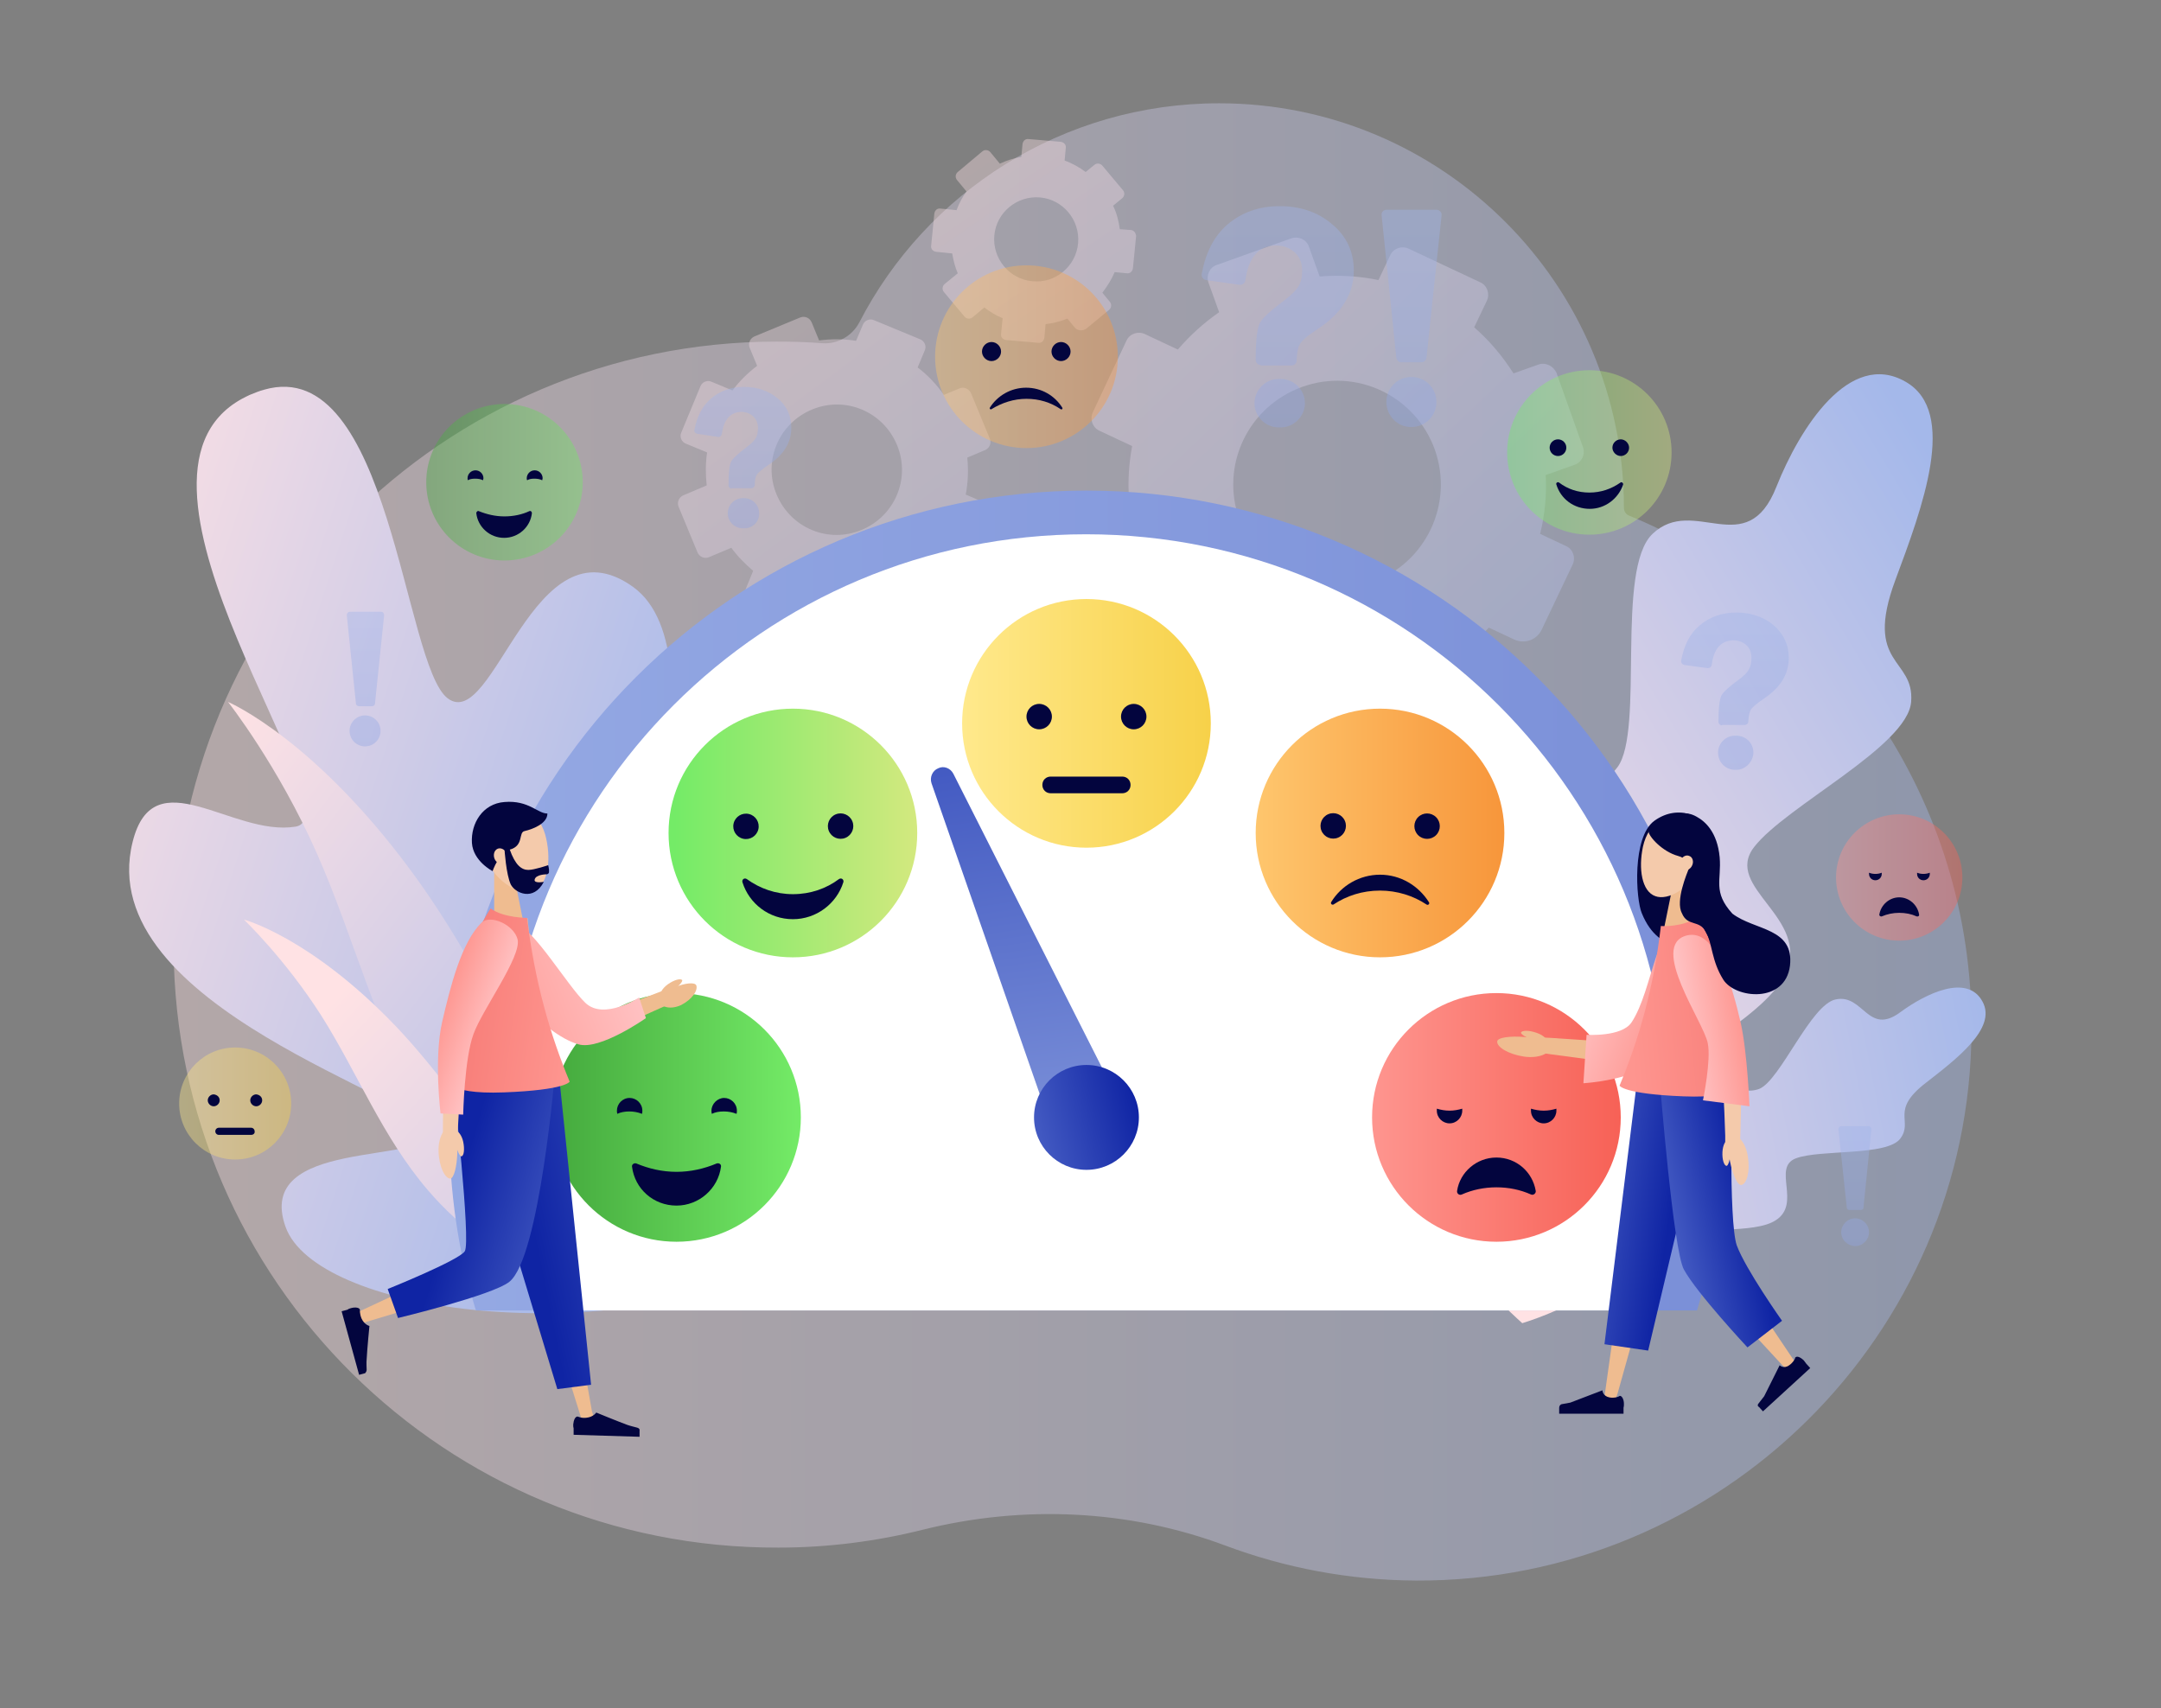 <?xml version="1.0" encoding="UTF-8"?>
<!-- Generator: Adobe Illustrator 28.0.0, SVG Export Plug-In . SVG Version: 6.00 Build 0)  -->
<svg xmlns="http://www.w3.org/2000/svg" xmlns:xlink="http://www.w3.org/1999/xlink" version="1.1" id="Calque_1" x="0px" y="0px" viewBox="0 0 544 430" style="enable-background:new 0 0 544 430;" xml:space="preserve">
<rect x="0" y="0" width="544" height="430" fill="#808080" stroke="none"/>
<style type="text/css">
	.st0{opacity:0.4;fill:url(#SVGID_1_);}
	.st1{fill:url(#SVGID_00000083771078666972820930000013046110266082139033_);}
	.st2{fill:url(#SVGID_00000178927744889508905180000015714329854287759788_);}
	.st3{fill:url(#SVGID_00000155865356434989401120000007933252423712227975_);}
	.st4{fill:url(#SVGID_00000161617549442241983280000002450989277053929619_);}
	.st5{fill:url(#SVGID_00000067943581012088406940000009831652021404048318_);}
	.st6{opacity:0.4;fill:url(#SVGID_00000041976818856776746320000012777299848326982046_);}
	.st7{opacity:0.4;fill:url(#SVGID_00000093880275662378382310000016992779778646441094_);}
	.st8{opacity:0.4;fill:url(#SVGID_00000183210508160444395780000008166447814627070104_);}
	.st9{opacity:0.4;fill:url(#SVGID_00000035518178355743652770000016774238355219480222_);}
	.st10{opacity:0.4;fill:url(#SVGID_00000175300243320703388960000016579737449268853685_);}
	.st11{opacity:0.4;fill:url(#SVGID_00000015316113373343461060000003928515238644247193_);}
	.st12{opacity:0.4;fill:url(#SVGID_00000136390373011087024870000013467615187906164098_);}
	.st13{opacity:0.4;fill:url(#SVGID_00000165193028252870305610000008799171739844277422_);}
	.st14{opacity:0.4;fill:url(#SVGID_00000143574921222606450130000003751617358362511774_);}
	.st15{opacity:0.4;fill:url(#SVGID_00000122706632505306160460000013442516716761849004_);}
	.st16{fill:#03053E;}
	.st17{opacity:0.4;fill:url(#SVGID_00000098195274713699288160000010154310975281400717_);}
	.st18{opacity:0.4;fill:url(#SVGID_00000087409255993116082720000011999896208332215686_);}
	.st19{opacity:0.4;fill:url(#SVGID_00000055691539555982164250000001312010950939812998_);}
	.st20{opacity:0.4;fill:url(#SVGID_00000019666551984500395400000005805647843328250504_);}
	.st21{fill:url(#SVGID_00000145055830483666850820000005444184757995272596_);}
	.st22{fill:#FFFFFF;}
	.st23{fill:url(#SVGID_00000000181429174797593040000009115104821544785321_);}
	.st24{fill:url(#SVGID_00000163754504106162972850000004626895807179293587_);}
	.st25{fill:url(#SVGID_00000090278654913691683040000016143320856473903240_);}
	.st26{fill:url(#SVGID_00000004544012288961958800000011132739311458534321_);}
	.st27{fill:url(#SVGID_00000094582483349332128760000017427105854681240704_);}
	.st28{fill:url(#SVGID_00000111876427937604904270000005713885702704231320_);}
	.st29{fill:url(#SVGID_00000084503340662474110270000008402273275297509547_);}
	.st30{fill:#EFBC90;}
	.st31{fill:#F4CAAB;}
	.st32{fill:url(#SVGID_00000083078909456474557070000011982675734466559141_);}
	.st33{fill:url(#SVGID_00000000902638533581426560000014325761384312523708_);}
	.st34{fill:url(#SVGID_00000050650622121926085670000011394450191359100592_);}
	.st35{fill:#DBC6AF;}
	.st36{fill:url(#SVGID_00000015322213307770635380000004149919151210847367_);}
	.st37{fill:url(#SVGID_00000176024949609403583420000008098845528577812671_);}
	.st38{fill:url(#SVGID_00000042012053577853654480000005405617893762574774_);}
	.st39{fill:url(#SVGID_00000057141477844780688760000003433425588392528062_);}
	.st40{fill:url(#SVGID_00000057832070431794351390000001121826394573476276_);}
	.st41{fill:#76D3F4;}
	.st42{fill:url(#SVGID_00000147193462360391136430000016692151958999987615_);}
	.st43{fill:url(#SVGID_00000101067674514928542590000015933770962396096164_);}
</style>
<g>
	<g>
		<linearGradient id="SVGID_1_" gradientUnits="userSpaceOnUse" x1="43.68" y1="211.885" x2="496.374" y2="211.885">
			<stop offset="0" style="stop-color:#FFE2E4"></stop>
			<stop offset="1" style="stop-color:#A4B8EA"></stop>
		</linearGradient>
		<path class="st0" d="M410.1,129.8c-0.8-0.3-1.3-1.1-1.3-1.9l0,0C408.8,71.6,363.1,26,306.9,26c-39.4,0-73.7,22.4-90.6,55.2    c-1.8,3.4-5.5,5.5-9.3,5.2c-3.8-0.3-7.6-0.4-11.5-0.4c-84.1,0-152.3,68.5-151.8,152.8c0.5,83.8,68.5,151.1,152.3,150.8    c12.5,0,24.7-1.6,36.3-4.5c25.3-6.3,51.9-5.1,76.2,4c15,5.6,31.1,8.7,48,8.8c76.6,0.3,139.4-61.7,139.8-138.4    C496.7,200.9,461,150.8,410.1,129.8z"></path>
		
			<linearGradient id="SVGID_00000023260611558967802110000000305319671974138296_" gradientUnits="userSpaceOnUse" x1="343.937" y1="307.907" x2="506.455" y2="275.922">
			<stop offset="0" style="stop-color:#FFE2E4"></stop>
			<stop offset="1" style="stop-color:#A4B8EA"></stop>
		</linearGradient>
		<path style="fill:url(#SVGID_00000023260611558967802110000000305319671974138296_);" d="M395.8,326.8c5.3,1.4,15.4,2.5,20.6-1    c4.8-3.2,3.1-10.6,7-14c3.9-3.4,18.1-1,23.6-4.6c6.6-4.2-1-13.3,5.1-15.6c6.1-2.3,23-0.5,26.3-5c3.3-4.5-2.7-7,6.4-14    c7.7-6,17.9-13.7,14.3-20.4c-3.8-7.2-14.3-2.1-20.7,2.6c-8.2,6.1-9.3-4.7-16.3-3.2c-6.3,1.3-13.9,20.3-19.2,22.5    c-5.3,2.1-11.2-3.8-19.1,0.4c-7.9,4.2-4.9,17.5-9.6,21.2c-4.7,3.7-11.4-1.5-18.2,3.8C389.2,304.7,395.8,326.8,395.8,326.8z"></path>
		
			<linearGradient id="SVGID_00000079451929238008283310000004689943609278611119_" gradientUnits="userSpaceOnUse" x1="355.329" y1="257.883" x2="514.769" y2="161.712">
			<stop offset="0" style="stop-color:#FFE2E4"></stop>
			<stop offset="1" style="stop-color:#A4B8EA"></stop>
		</linearGradient>
		<path style="fill:url(#SVGID_00000079451929238008283310000004689943609278611119_);" d="M383.2,333.1    c10.5-3.2,28.8-12.1,33.9-23.6c4.8-10.6-6-21.3-3-31.4c3.1-10,29.7-20.9,35.3-32.9c6.7-14.2-15.8-21.7-7.8-32    c8-10.3,38.6-25.3,39.5-36.5c0.9-11.2-12-9-4-30.6c6.8-18.3,15.9-42.4,2.6-50c-14.1-8.1-26.6,11.6-32.5,26.4    c-7.5,19.1-20.8,2-31.2,11.9c-9.4,8.9-2,49.4-8.8,58.7c-6.8,9.2-23.1,5.4-32.1,21c-8.9,15.6,10.3,35.1,6.2,46.4    c-4.1,11.3-21,9.7-26.9,25.8C348.6,302.4,383.2,333.1,383.2,333.1z"></path>
		
			<linearGradient id="SVGID_00000137122418922706569380000005363097956752634779_" gradientUnits="userSpaceOnUse" x1="-2.538" y1="182.748" x2="176.773" y2="241.309">
			<stop offset="0" style="stop-color:#FFE2E4"></stop>
			<stop offset="1" style="stop-color:#A4B8EA"></stop>
		</linearGradient>
		<path style="fill:url(#SVGID_00000137122418922706569380000005363097956752634779_);" d="M33.4,211.9    c-10.5,41.8,75.1,64.9,74.7,73.2c-0.4,8.2-44.3,1.2-36.2,23.8c7.6,21,76.1,31.4,127.2,9.6c1.5-0.6,39.3-61.5,14.3-98.7    c-24.9-37.2-34.9,25-47,23c-12.1-2,17.1-77.8-7.1-95.1c-25.1-17.9-34.9,36.9-46.6,28.1c-11.1-8.4-14.5-86.8-46.2-77.7    c-1.2,0.3-2.3,0.8-3.6,1.3l0,0l0,0c-0.6,0.3-1.3,0.6-2,1c-37,20.3,29.4,105.1,13.5,107.7C58.5,210.7,38.7,190.7,33.4,211.9z"></path>
		
			<linearGradient id="SVGID_00000168804533904704220690000010877645350552356253_" gradientUnits="userSpaceOnUse" x1="9.022" y1="166" x2="153.605" y2="255.134" gradientTransform="matrix(0.996 9.520000e-02 -9.520000e-02 0.996 46.646 34.228)">
			<stop offset="0" style="stop-color:#FFE2E4"></stop>
			<stop offset="1" style="stop-color:#A4B8EA"></stop>
		</linearGradient>
		<path style="fill:url(#SVGID_00000168804533904704220690000010877645350552356253_);" d="M157.2,323.4c0,0-25.9-65.1-51.5-101.1    c-25.6-36-48.3-45.6-48.3-45.6s12.6,16,22.4,38.2s15.4,46.4,28.7,67.6C128.6,314.4,157.2,323.4,157.2,323.4z"></path>
		
			<linearGradient id="SVGID_00000119810541533519726460000005260788686065021611_" gradientUnits="userSpaceOnUse" x1="38.676" y1="431.904" x2="138.973" y2="560.395" gradientTransform="matrix(0.988 -0.157 0.157 0.988 -26.782 -164.107)">
			<stop offset="0" style="stop-color:#FFE2E4"></stop>
			<stop offset="1" style="stop-color:#A4B8EA"></stop>
		</linearGradient>
		<path style="fill:url(#SVGID_00000119810541533519726460000005260788686065021611_);" d="M145.5,323c0,0-24.6-42.4-46-64.8    c-21.4-22.3-38.1-26.7-38.1-26.7s10.3,9.8,19.5,24.2c9.1,14.4,15.4,30.6,26.8,43.9C124.8,319.7,145.5,323,145.5,323z"></path>
		
			<linearGradient id="SVGID_00000007398085297269691220000013617193377149714311_" gradientUnits="userSpaceOnUse" x1="167.919" y1="62.442" x2="297.325" y2="236.379">
			<stop offset="0" style="stop-color:#FFE2E4"></stop>
			<stop offset="1" style="stop-color:#A4B8EA"></stop>
		</linearGradient>
		<path style="opacity:0.4;fill:url(#SVGID_00000007398085297269691220000013617193377149714311_);" d="M241.5,97.8l-3.9,1.6    c-1.9-2.7-4.1-5-6.6-6.9l1.8-4.3c0.5-1.1-0.1-2.4-1.2-2.8l-11.6-4.8c-1.1-0.5-2.4,0.1-2.8,1.2l-1.7,4c-3.1-0.5-6.2-0.5-9.3-0.1    l-1.9-4.6c-0.5-1.1-1.7-1.6-2.8-1.2l-11.6,4.8c-1.1,0.5-1.6,1.7-1.2,2.8l1.9,4.6c-2.4,1.8-4.5,3.9-6.2,6.2l-5.3-2.2    c-1.1-0.5-2.4,0.1-2.8,1.2l-4.8,11.6c-0.5,1.1,0.1,2.4,1.2,2.8l5.3,2.2c-0.4,2.7-0.4,5.5-0.1,8.3l-5.9,2.5    c-1.1,0.5-1.6,1.7-1.2,2.8l4.8,11.6c0.5,1.1,1.7,1.6,2.8,1.2l5.7-2.4c1.6,2.2,3.5,4.1,5.5,5.8l-2.5,6.1c-0.5,1.1,0.1,2.4,1.2,2.8    l11.6,4.8c1.1,0.5,2.4-0.1,2.8-1.2l2.3-5.5c2.7,0.5,5.5,0.6,8.2,0.4l2.4,5.8c0.5,1.1,1.7,1.6,2.8,1.2l11.6-4.8    c1.1-0.5,1.6-1.7,1.2-2.8l-2-4.9c2.5-1.7,4.7-3.6,6.5-5.8l4.1,1.7c1.7,0.7,3.6-0.1,4.3-1.8l4.4-10.6c0.5-1.1-0.1-2.4-1.2-2.8    l-4.2-1.8c0.6-3,0.7-6.2,0.4-9.3l4.5-1.9c1.1-0.5,1.6-1.7,1.2-2.8l-4.8-11.6C243.8,97.8,242.6,97.3,241.5,97.8z M216.9,133.4    c-8.4,3.5-17.9-0.5-21.4-8.9c-3.5-8.4,0.5-17.9,8.9-21.4c8.4-3.5,17.9,0.5,21.4,8.9C229.3,120.4,225.3,129.9,216.9,133.4z"></path>
		
			<linearGradient id="SVGID_00000065066942375335806570000015542215472814277046_" gradientUnits="userSpaceOnUse" x1="240.075" y1="30.998" x2="348.296" y2="189.251">
			<stop offset="0" style="stop-color:#FFE2E4"></stop>
			<stop offset="1" style="stop-color:#A4B8EA"></stop>
		</linearGradient>
		<path style="opacity:0.4;fill:url(#SVGID_00000065066942375335806570000015542215472814277046_);" d="M284.6,57.9l-2.7-0.2    c-0.3-2.1-0.8-4.1-1.7-5.9l2.3-1.9c0.6-0.5,0.7-1.4,0.2-2l-5.2-6.2c-0.5-0.6-1.4-0.7-2-0.2l-2.2,1.8c-1.6-1.2-3.4-2.2-5.3-2.9    l0.3-3.2c0.1-0.8-0.5-1.4-1.3-1.5l-8.1-0.7c-0.8-0.1-1.4,0.5-1.5,1.3l-0.3,3.2c-1.9,0.3-3.7,0.9-5.4,1.7l-2.4-2.9    c-0.5-0.6-1.4-0.7-2-0.2l-6.2,5.2c-0.6,0.5-0.7,1.4-0.2,2l2.4,2.9c-1,1.4-1.9,3-2.5,4.7l-4.1-0.4c-0.8-0.1-1.4,0.5-1.5,1.3    l-0.8,8.1c-0.1,0.8,0.5,1.4,1.3,1.5l4,0.4c0.3,1.7,0.7,3.4,1.4,5l-3.3,2.7c-0.6,0.5-0.7,1.4-0.2,2l5.2,6.2c0.5,0.6,1.4,0.7,2,0.2    l3-2.5c1.4,1.1,2.9,2,4.6,2.7l-0.4,4c-0.1,0.8,0.5,1.4,1.3,1.5l8.1,0.7c0.8,0.1,1.4-0.5,1.5-1.3l0.3-3.4c1.9-0.2,3.8-0.7,5.5-1.4    l1.8,2.2c0.7,0.9,2.1,1,3,0.3l5.7-4.7c0.6-0.5,0.7-1.4,0.2-2l-1.9-2.3c1.2-1.6,2.3-3.3,3.1-5.2l3.1,0.3c0.8,0.1,1.4-0.5,1.5-1.3    l0.8-8.1C285.9,58.6,285.4,57.9,284.6,57.9z M259.9,70.8c-5.8-0.5-10.1-5.7-9.6-11.5c0.5-5.8,5.7-10.1,11.5-9.6s10.1,5.7,9.6,11.5    S265.7,71.4,259.9,70.8z"></path>
		
			<linearGradient id="SVGID_00000080905066017253455530000006651912076982217150_" gradientUnits="userSpaceOnUse" x1="247.417" y1="30.241" x2="407.845" y2="199.37">
			<stop offset="0" style="stop-color:#FFE2E4"></stop>
			<stop offset="1" style="stop-color:#A4B8EA"></stop>
		</linearGradient>
		<path style="opacity:0.4;fill:url(#SVGID_00000080905066017253455530000006651912076982217150_);" d="M387.2,91.8L381,94    c-2.8-4.4-6.1-8.3-9.9-11.6l3.2-6.7c0.8-1.7,0.1-3.8-1.6-4.6l-18.1-8.5c-1.7-0.8-3.8-0.1-4.6,1.6l-3,6.3c-4.8-1-9.8-1.3-14.8-0.9    l-2.7-7.5c-0.6-1.8-2.6-2.7-4.4-2.1l-18.8,6.7c-1.8,0.6-2.7,2.6-2.1,4.4l2.7,7.5c-3.9,2.7-7.4,5.9-10.4,9.4l-8.3-3.9    c-1.7-0.8-3.8-0.1-4.6,1.6l-8.5,18.1c-0.8,1.7-0.1,3.8,1.6,4.6l8.3,3.9c-0.8,4.3-1.1,8.7-0.8,13.1l-9.6,3.5    c-1.8,0.6-2.7,2.6-2.1,4.4l6.7,18.8c0.6,1.8,2.6,2.7,4.4,2.1l9.2-3.3c2.4,3.6,5.2,6.9,8.3,9.7l-4.5,9.6c-0.8,1.7-0.1,3.8,1.6,4.6    l18.1,8.5c1.7,0.8,3.8,0.1,4.6-1.6l4.1-8.6c4.2,1,8.6,1.4,13.1,1.3l3.4,9.4c0.6,1.8,2.6,2.7,4.4,2.1l18.8-6.7    c1.8-0.6,2.7-2.6,2.1-4.4l-2.9-8c4.1-2.5,7.7-5.4,10.9-8.8l6.4,3c2.6,1.2,5.7,0.1,6.9-2.5l7.8-16.4c0.8-1.7,0.1-3.8-1.6-4.6    l-6.6-3.1c1.2-4.8,1.7-9.8,1.4-14.8l7.3-2.6c1.8-0.6,2.7-2.6,2.1-4.4l-6.7-18.8C391,92.1,389,91.1,387.2,91.8z M345.4,146.6    c-13.6,4.9-28.5-2.2-33.4-15.8c-4.9-13.6,2.2-28.5,15.8-33.4c13.6-4.9,28.5,2.2,33.4,15.8C366,126.8,359,141.7,345.4,146.6z"></path>
		
			<linearGradient id="SVGID_00000140723251175914113090000000127496375842597768_" gradientUnits="userSpaceOnUse" x1="321.774" y1="40.291" x2="321.774" y2="191.731">
			<stop offset="0" style="stop-color:#A4B8EA"></stop>
			<stop offset="0.998" style="stop-color:#7A8FD8"></stop>
		</linearGradient>
		<path style="opacity:0.4;fill:url(#SVGID_00000140723251175914113090000000127496375842597768_);" d="M317.4,91.9    c-0.7,0-1.3-0.6-1.3-1.3v-0.2c0-4.9,0.4-7.9,1.1-9.2c0.8-1.3,2.8-3.1,6-5.5c1.7-1.3,2.9-2.4,3.6-3.5c0.7-1.1,1-2.4,1-4    c0-2-0.6-3.5-1.9-4.7c-1.3-1.1-2.8-1.7-4.6-1.7c-4.4,0-7,2.9-7.8,8.8c-0.1,0.7-0.8,1.2-1.5,1.1l-8.4-1.2c-0.7-0.1-1.2-0.8-1.1-1.5    c1-5.4,3.1-9.5,6.4-12.4c3.6-3.1,8-4.7,13.2-4.7c5.3,0,9.7,1.5,13.3,4.6c3.6,3,5.4,6.9,5.4,11.6c0,5.8-3,10.7-8.9,14.6    c-2.6,1.7-4.2,3-4.7,4c-0.5,0.8-0.7,2.2-0.8,4.1c0,0.7-0.6,1.2-1.3,1.2H317.4z M322.4,107.6h-0.5c-3.3,0-6.1-2.7-6.1-6.1l0,0    c0-3.3,2.7-6.1,6.1-6.1h0.5c3.3,0,6.1,2.7,6.1,6.1l0,0C328.5,104.8,325.7,107.6,322.4,107.6z"></path>
		
			<linearGradient id="SVGID_00000118355050111675081150000005032689118961831054_" gradientUnits="userSpaceOnUse" x1="436.616" y1="146.136" x2="436.616" y2="253.343">
			<stop offset="0" style="stop-color:#A4B8EA"></stop>
			<stop offset="0.998" style="stop-color:#7A8FD8"></stop>
		</linearGradient>
		<path style="opacity:0.4;fill:url(#SVGID_00000118355050111675081150000005032689118961831054_);" d="M433.5,182.6    c-0.5,0-0.9-0.4-0.9-0.9v-0.2c0-3.4,0.3-5.6,0.8-6.5c0.5-0.9,2-2.2,4.3-3.9c1.2-0.9,2.1-1.7,2.5-2.5c0.5-0.8,0.7-1.7,0.7-2.9    c0-1.4-0.4-2.5-1.3-3.3c-0.9-0.8-2-1.2-3.2-1.2c-3.1,0-5,2.1-5.5,6.2c-0.1,0.5-0.5,0.8-1,0.8l-5.9-0.8c-0.5-0.1-0.9-0.6-0.8-1.1    c0.7-3.8,2.2-6.8,4.6-8.8c2.5-2.2,5.7-3.3,9.3-3.3c3.7,0,6.9,1.1,9.4,3.2c2.5,2.2,3.8,4.9,3.8,8.2c0,4.1-2.1,7.5-6.3,10.3    c-1.8,1.2-2.9,2.2-3.3,2.8c-0.3,0.6-0.5,1.5-0.6,2.9c0,0.5-0.4,0.9-0.9,0.9H433.5z M437.1,193.8h-0.3c-2.4,0-4.3-1.9-4.3-4.3l0,0    c0-2.4,1.9-4.3,4.3-4.3h0.3c2.4,0,4.3,1.9,4.3,4.3l0,0C441.3,191.8,439.4,193.8,437.1,193.8z"></path>
		
			<linearGradient id="SVGID_00000101809978349902901620000016195929005288294016_" gradientUnits="userSpaceOnUse" x1="186.953" y1="90.229" x2="186.953" y2="186.486">
			<stop offset="0" style="stop-color:#A4B8EA"></stop>
			<stop offset="0.998" style="stop-color:#7A8FD8"></stop>
		</linearGradient>
		<path style="opacity:0.4;fill:url(#SVGID_00000101809978349902901620000016195929005288294016_);" d="M184.2,123    c-0.5,0-0.8-0.4-0.8-0.8V122c0-3.1,0.2-5,0.7-5.9c0.5-0.8,1.8-2,3.8-3.5c1.1-0.8,1.8-1.5,2.3-2.2c0.4-0.7,0.6-1.5,0.6-2.6    c0-1.3-0.4-2.2-1.2-3c-0.8-0.7-1.8-1.1-2.9-1.1c-2.8,0-4.5,1.9-5,5.6c-0.1,0.4-0.5,0.8-0.9,0.7l-5.3-0.8c-0.5-0.1-0.8-0.5-0.7-0.9    c0.6-3.4,2-6.1,4.1-7.9c2.3-2,5.1-3,8.4-3c3.4,0,6.2,1,8.5,2.9c2.3,1.9,3.4,4.4,3.4,7.4c0,3.7-1.9,6.8-5.7,9.3    c-1.6,1.1-2.6,1.9-3,2.5c-0.3,0.5-0.5,1.4-0.5,2.6c0,0.4-0.4,0.8-0.8,0.8H184.2z M187.4,133H187c-2.1,0-3.8-1.7-3.8-3.8l0,0    c0-2.1,1.7-3.8,3.8-3.8h0.3c2.1,0,3.8,1.7,3.8,3.8l0,0C191.2,131.3,189.5,133,187.4,133z"></path>
		
			<linearGradient id="SVGID_00000046307515577977687400000012015052277004347298_" gradientUnits="userSpaceOnUse" x1="355.311" y1="40.291" x2="355.311" y2="191.73">
			<stop offset="0" style="stop-color:#A4B8EA"></stop>
			<stop offset="0.998" style="stop-color:#7A8FD8"></stop>
		</linearGradient>
		<path style="opacity:0.4;fill:url(#SVGID_00000046307515577977687400000012015052277004347298_);" d="M351.5,90l-3.7-35.8    c-0.1-0.8,0.5-1.4,1.3-1.4h12.5c0.8,0,1.4,0.7,1.3,1.4L359.1,90c-0.1,0.7-0.6,1.2-1.3,1.2h-5.1C352.1,91.2,351.6,90.7,351.5,90z     M349,101.2L349,101.2c0-3.5,2.8-6.3,6.3-6.3h0c3.5,0,6.3,2.8,6.3,6.3v0c0,3.5-2.8,6.3-6.3,6.3h0C351.9,107.6,349,104.7,349,101.2    z"></path>
		
			<linearGradient id="SVGID_00000042009580687950242900000014980944724575283076_" gradientUnits="userSpaceOnUse" x1="91.93" y1="146.221" x2="91.93" y2="240.103">
			<stop offset="0" style="stop-color:#A4B8EA"></stop>
			<stop offset="0.998" style="stop-color:#7A8FD8"></stop>
		</linearGradient>
		<path style="opacity:0.4;fill:url(#SVGID_00000042009580687950242900000014980944724575283076_);" d="M89.6,177.1l-2.3-22.2    c0-0.5,0.3-0.9,0.8-0.9h7.8c0.5,0,0.8,0.4,0.8,0.9l-2.3,22.2c0,0.4-0.4,0.7-0.8,0.7h-3.1C90,177.8,89.6,177.5,89.6,177.1z M88,184    L88,184c0-2.2,1.8-3.9,3.9-3.9l0,0c2.2,0,3.9,1.8,3.9,3.9v0c0,2.2-1.8,3.9-3.9,3.9l0,0C89.8,187.9,88,186.2,88,184z"></path>
		
			<linearGradient id="SVGID_00000093879174487748876460000010241532432441253031_" gradientUnits="userSpaceOnUse" x1="466.942" y1="276.601" x2="466.942" y2="359.992">
			<stop offset="0" style="stop-color:#A4B8EA"></stop>
			<stop offset="0.998" style="stop-color:#7A8FD8"></stop>
		</linearGradient>
		<path style="opacity:0.4;fill:url(#SVGID_00000093879174487748876460000010241532432441253031_);" d="M464.9,304l-2.1-19.7    c0-0.4,0.3-0.8,0.7-0.8h6.9c0.4,0,0.7,0.4,0.7,0.8l-2,19.7c0,0.4-0.3,0.6-0.7,0.6h-2.8C465.2,304.6,464.9,304.4,464.9,304z     M463.5,310.2L463.5,310.2c0-1.9,1.6-3.5,3.5-3.5l0,0c1.9,0,3.5,1.6,3.5,3.5l0,0c0,1.9-1.6,3.5-3.5,3.5l0,0    C465,313.6,463.5,312.1,463.5,310.2z"></path>
		<g>
			
				<linearGradient id="SVGID_00000080925744271812471760000015478826923270104496_" gradientUnits="userSpaceOnUse" x1="431.207" y1="113.852" x2="380.475" y2="113.852">
				<stop offset="0" style="stop-color:#ECE885"></stop>
				<stop offset="1" style="stop-color:#74EB67"></stop>
			</linearGradient>
			
				<circle style="opacity:0.4;fill:url(#SVGID_00000080925744271812471760000015478826923270104496_);" cx="400.1" cy="113.9" r="20.7"></circle>
			<circle class="st16" cx="392.2" cy="112.7" r="2.1"></circle>
			<path class="st16" d="M410.1,112.7c0,1.2-1,2.1-2.1,2.1s-2.1-1-2.1-2.1c0-1.2,1-2.1,2.1-2.1S410.1,111.6,410.1,112.7z"></path>
			<path class="st16" d="M400.1,124c-2.9,0-5.5-0.9-7.6-2.5c-0.4-0.3-0.9,0.1-0.7,0.5c1.1,3.6,4.4,6.1,8.4,6.1     c3.9,0,7.2-2.6,8.4-6.1c0.1-0.4-0.4-0.8-0.7-0.5C405.6,123.1,403,124,400.1,124z"></path>
		</g>
		<g>
			
				<linearGradient id="SVGID_00000013175285662689688440000005605413444036581776_" gradientUnits="userSpaceOnUse" x1="235.397" y1="89.758" x2="281.351" y2="89.758">
				<stop offset="0" style="stop-color:#FEC66D"></stop>
				<stop offset="1" style="stop-color:#F7963B"></stop>
			</linearGradient>
			
				<circle style="opacity:0.4;fill:url(#SVGID_00000013175285662689688440000005605413444036581776_);" cx="258.4" cy="89.8" r="23"></circle>
			<g>
				<path class="st16" d="M252,88.5c0,1.3-1.1,2.4-2.4,2.4s-2.4-1.1-2.4-2.4c0-1.3,1.1-2.4,2.4-2.4S252,87.2,252,88.5z"></path>
				<path class="st16" d="M269.5,88.5c0,1.3-1.1,2.4-2.4,2.4c-1.3,0-2.4-1.1-2.4-2.4c0-1.3,1.1-2.4,2.4-2.4      C268.4,86.1,269.5,87.2,269.5,88.5z"></path>
			</g>
			<path class="st16" d="M258.4,100.4c3.2,0,6.1,0.9,8.6,2.6c0.3,0.2,0.6-0.1,0.4-0.4c-1.9-3-5.2-5-9.1-5c-3.8,0-7.2,2-9.1,5     c-0.2,0.3,0.2,0.6,0.4,0.4C252.2,101.4,255.2,100.4,258.4,100.4z"></path>
		</g>
		<g>
			
				<linearGradient id="SVGID_00000041973858681316144590000014753575427635109805_" gradientUnits="userSpaceOnUse" x1="107.304" y1="121.416" x2="146.774" y2="121.416">
				<stop offset="0" style="stop-color:#44A93D"></stop>
				<stop offset="1" style="stop-color:#74EB67"></stop>
			</linearGradient>
			
				<circle style="opacity:0.4;fill:url(#SVGID_00000041973858681316144590000014753575427635109805_);" cx="127" cy="121.4" r="19.7"></circle>
			<path class="st16" d="M119.6,120.5c0.7,0,1.4,0.1,2,0.4c0-0.2,0.1-0.3,0.1-0.5c0-1.1-0.9-2-2-2c-1.1,0-2,0.9-2,2     c0,0.2,0,0.3,0.1,0.5C118.2,120.6,118.9,120.5,119.6,120.5z"></path>
			<path class="st16" d="M134.5,120.5c0.7,0,1.4,0.1,2,0.4c0-0.2,0.1-0.3,0.1-0.5c0-1.1-0.9-2-2-2c-1.1,0-2,0.9-2,2     c0,0.2,0,0.3,0.1,0.5C133.2,120.6,133.8,120.5,134.5,120.5z"></path>
			<path class="st16" d="M127,130c-2.3,0-4.4-0.5-6.4-1.3c-0.3-0.2-0.7,0.1-0.7,0.5c0.4,3.5,3.4,6.2,7,6.2s6.6-2.7,7-6.2     c0-0.4-0.3-0.7-0.7-0.5C131.5,129.5,129.3,130,127,130z"></path>
		</g>
		<g>
			
				<linearGradient id="SVGID_00000138542651359620300360000007389265669200174985_" gradientUnits="userSpaceOnUse" x1="45.142" y1="277.776" x2="73.277" y2="277.776">
				<stop offset="0" style="stop-color:#FFE98C"></stop>
				<stop offset="1" style="stop-color:#F7D149"></stop>
			</linearGradient>
			
				<circle style="opacity:0.4;fill:url(#SVGID_00000138542651359620300360000007389265669200174985_);" cx="59.2" cy="277.8" r="14.1"></circle>
			<g>
				<path class="st16" d="M55.3,277c0,0.8-0.7,1.5-1.5,1.5c-0.8,0-1.5-0.7-1.5-1.5c0-0.8,0.7-1.5,1.5-1.5      C54.7,275.6,55.3,276.2,55.3,277z"></path>
				<path class="st16" d="M66,277c0,0.8-0.7,1.5-1.5,1.5c-0.8,0-1.5-0.7-1.5-1.5c0-0.8,0.7-1.5,1.5-1.5C65.4,275.6,66,276.2,66,277z      "></path>
			</g>
			<path class="st16" d="M63.2,285.7h-8.1c-0.5,0-0.9-0.4-0.9-0.9l0,0c0-0.5,0.4-0.9,0.9-0.9h8.1c0.5,0,0.9,0.4,0.9,0.9l0,0     C64.2,285.3,63.8,285.7,63.2,285.7z"></path>
		</g>
		<g>
			
				<linearGradient id="SVGID_00000106132238214160586330000005263423764848647103_" gradientUnits="userSpaceOnUse" x1="462.249" y1="220.851" x2="494.031" y2="220.851">
				<stop offset="0" style="stop-color:#FE958F"></stop>
				<stop offset="1" style="stop-color:#F76156"></stop>
			</linearGradient>
			
				<circle style="opacity:0.4;fill:url(#SVGID_00000106132238214160586330000005263423764848647103_);" cx="478.1" cy="220.9" r="15.9"></circle>
			<path class="st16" d="M478.1,229.8c1.6,0,3.1,0.3,4.4,0.9c0.3,0.1,0.7-0.1,0.6-0.5c-0.4-2.4-2.5-4.3-5-4.3c-2.5,0-4.6,1.9-5,4.3     c-0.1,0.3,0.3,0.6,0.6,0.5C475.1,230.1,476.6,229.8,478.1,229.8z"></path>
			<path class="st16" d="M472.1,220c-0.6,0-1.1-0.1-1.6-0.3c0,0.1,0,0.2,0,0.3c0,0.9,0.7,1.6,1.6,1.6c0.9,0,1.6-0.7,1.6-1.6     c0-0.1,0-0.2,0-0.3C473.2,219.9,472.7,220,472.1,220z"></path>
			<path class="st16" d="M484.2,220c-0.6,0-1.1-0.1-1.6-0.3c0,0.1,0,0.2,0,0.3c0,0.9,0.7,1.6,1.6,1.6c0.9,0,1.6-0.7,1.6-1.6     c0-0.1,0-0.2,0-0.3C485.3,219.9,484.7,220,484.2,220z"></path>
		</g>
		<g>
			
				<linearGradient id="SVGID_00000008829284769582226350000003469274835773661056_" gradientUnits="userSpaceOnUse" x1="-75.255" y1="226.682" x2="435.455" y2="226.682">
				<stop offset="0" style="stop-color:#A4B8EA"></stop>
				<stop offset="0.998" style="stop-color:#7A8FD8"></stop>
			</linearGradient>
			<path style="fill:url(#SVGID_00000008829284769582226350000003469274835773661056_);" d="M427.2,329.9c4.4-14.6,6.7-30,6.7-46     c0-88.6-71.8-160.4-160.4-160.4s-160.4,71.8-160.4,160.4c0,16,2.3,31.5,6.7,46H427.2z"></path>
			<path class="st22" d="M412,329.9c5.3-15.2,8.2-31.6,8.2-48.6c0-81.1-65.7-146.8-146.8-146.8s-146.8,65.7-146.8,146.8     c0,17,2.9,33.4,8.2,48.6H412z"></path>
			<g>
				
					<linearGradient id="SVGID_00000013891859007843784400000002153534676757838006_" gradientUnits="userSpaceOnUse" x1="246.737" y1="209.661" x2="169.933" y2="209.661">
					<stop offset="0" style="stop-color:#ECE885"></stop>
					<stop offset="1" style="stop-color:#74EB67"></stop>
				</linearGradient>
				<circle style="fill:url(#SVGID_00000013891859007843784400000002153534676757838006_);" cx="199.6" cy="209.7" r="31.3"></circle>
				
					<ellipse transform="matrix(0.23 -0.973 0.973 0.23 -57.789 342.919)" class="st16" cx="187.8" cy="208" rx="3.2" ry="3.2"></ellipse>
				
					<ellipse transform="matrix(0.924 -0.383 0.383 0.924 -63.485 96.778)" class="st16" cx="211.5" cy="208" rx="3.2" ry="3.2"></ellipse>
				<path class="st16" d="M199.6,225.1c-4.3,0-8.3-1.4-11.6-3.8c-0.6-0.4-1.3,0.1-1.1,0.8c1.7,5.4,6.7,9.3,12.7,9.3      c5.9,0,11-3.9,12.7-9.3c0.2-0.7-0.5-1.2-1.1-0.8C208,223.7,204,225.1,199.6,225.1z"></path>
			</g>
			<g>
				
					<linearGradient id="SVGID_00000067224799262682960860000005814590950090947237_" gradientUnits="userSpaceOnUse" x1="316.037" y1="209.661" x2="378.712" y2="209.661">
					<stop offset="0" style="stop-color:#FEC66D"></stop>
					<stop offset="1" style="stop-color:#F7963B"></stop>
				</linearGradient>
				<circle style="fill:url(#SVGID_00000067224799262682960860000005814590950090947237_);" cx="347.4" cy="209.7" r="31.3"></circle>
				<g>
					
						<ellipse transform="matrix(0.924 -0.383 0.383 0.924 -54.049 144.217)" class="st16" cx="335.5" cy="208" rx="3.2" ry="3.2"></ellipse>
					
						<ellipse transform="matrix(0.707 -0.707 0.707 0.707 -41.832 314.948)" class="st16" cx="359.3" cy="208" rx="3.2" ry="3.2"></ellipse>
				</g>
				<path class="st16" d="M347.4,224.2c4.3,0,8.4,1.3,11.7,3.5c0.4,0.3,0.9-0.2,0.6-0.6c-2.6-4.1-7.1-6.9-12.3-6.9      c-5.2,0-9.8,2.8-12.3,6.9c-0.2,0.4,0.2,0.8,0.6,0.6C339,225.5,343,224.2,347.4,224.2z"></path>
			</g>
			<g>
				
					<linearGradient id="SVGID_00000065765667257019429260000008567634311611591810_" gradientUnits="userSpaceOnUse" x1="138.932" y1="281.321" x2="201.607" y2="281.321">
					<stop offset="0" style="stop-color:#44A93D"></stop>
					<stop offset="1" style="stop-color:#74EB67"></stop>
				</linearGradient>
				<circle style="fill:url(#SVGID_00000065765667257019429260000008567634311611591810_);" cx="170.3" cy="281.3" r="31.3"></circle>
				<path class="st16" d="M158.4,279.8c1.1,0,2.2,0.2,3.2,0.6c0.1-0.2,0.1-0.5,0.1-0.8c0-1.8-1.5-3.2-3.2-3.2      c-1.8,0-3.2,1.5-3.2,3.2c0,0.3,0,0.5,0.1,0.8C156.2,280,157.3,279.8,158.4,279.8z"></path>
				<path class="st16" d="M182.2,279.8c1.1,0,2.2,0.2,3.2,0.6c0.1-0.2,0.1-0.5,0.1-0.8c0-1.8-1.5-3.2-3.2-3.2s-3.2,1.5-3.2,3.2      c0,0.3,0,0.5,0.1,0.8C180,280,181,279.8,182.2,279.8z"></path>
				<path class="st16" d="M170.3,295c-3.6,0-7-0.8-10.1-2.1c-0.5-0.2-1.2,0.2-1.1,0.8c0.7,5.6,5.4,9.8,11.2,9.8      c5.7,0,10.5-4.3,11.2-9.8c0.1-0.6-0.5-1-1.1-0.8C177.3,294.2,173.9,295,170.3,295z"></path>
			</g>
			<g>
				
					<linearGradient id="SVGID_00000140707260077752082130000012262725713060361382_" gradientUnits="userSpaceOnUse" x1="242.17" y1="182.071" x2="304.845" y2="182.071">
					<stop offset="0" style="stop-color:#FFE98C"></stop>
					<stop offset="1" style="stop-color:#F7D149"></stop>
				</linearGradient>
				<circle style="fill:url(#SVGID_00000140707260077752082130000012262725713060361382_);" cx="273.5" cy="182.1" r="31.3"></circle>
				<g>
					<circle class="st16" cx="261.6" cy="180.4" r="3.2"></circle>
					<circle class="st16" cx="285.4" cy="180.4" r="3.2"></circle>
				</g>
				<path class="st16" d="M282.5,199.7h-18c-1.2,0-2.1-0.9-2.1-2.1l0,0c0-1.2,0.9-2.1,2.1-2.1h18c1.2,0,2.1,0.9,2.1,2.1l0,0      C284.6,198.8,283.7,199.7,282.5,199.7z"></path>
			</g>
			<g>
				
					<linearGradient id="SVGID_00000115515429405955812900000010539746388855146889_" gradientUnits="userSpaceOnUse" x1="345.407" y1="281.321" x2="408.082" y2="281.321">
					<stop offset="0" style="stop-color:#FE958F"></stop>
					<stop offset="1" style="stop-color:#F76156"></stop>
				</linearGradient>
				<circle style="fill:url(#SVGID_00000115515429405955812900000010539746388855146889_);" cx="376.7" cy="281.3" r="31.3"></circle>
				<path class="st16" d="M376.7,298.9c3.1,0,6,0.6,8.7,1.8c0.6,0.3,1.3-0.3,1.2-0.9c-0.8-4.8-4.9-8.4-9.9-8.4c-5,0-9.2,3.7-9.9,8.4      c-0.1,0.7,0.6,1.2,1.2,0.9C370.7,299.5,373.7,298.9,376.7,298.9z"></path>
				<path class="st16" d="M364.9,279.6c-1.1,0-2.2-0.2-3.2-0.5c0,0.2,0,0.3,0,0.5c0,1.8,1.5,3.2,3.2,3.2c1.8,0,3.2-1.5,3.2-3.2      c0-0.2,0-0.4,0-0.5C367.1,279.4,366,279.6,364.9,279.6z"></path>
				<path class="st16" d="M388.6,279.6c-1.1,0-2.2-0.2-3.2-0.5c0,0.2,0,0.3,0,0.5c0,1.8,1.5,3.2,3.2,3.2c1.8,0,3.2-1.5,3.2-3.2      c0-0.2,0-0.4,0-0.5C390.8,279.4,389.8,279.6,388.6,279.6z"></path>
			</g>
			<g>
				
					<linearGradient id="SVGID_00000037687641381024890990000009138145865758415532_" gradientUnits="userSpaceOnUse" x1="605.928" y1="507.572" x2="672.149" y2="441.352" gradientTransform="matrix(0.602 -0.799 0.799 0.602 -505.979 462.339)">
					<stop offset="0" style="stop-color:#7A8FD8"></stop>
					<stop offset="1" style="stop-color:#435AC2"></stop>
				</linearGradient>
				<path style="fill:url(#SVGID_00000037687641381024890990000009138145865758415532_);" d="M236.2,193.4c-1.5,0.6-2.2,2.3-1.7,3.8      l28.9,83c0.9,2.6,3.8,3.8,6.3,2.8l7.6-3.2c2.5-1.1,3.6-4,2.4-6.5L240,194.8C239.3,193.4,237.6,192.7,236.2,193.4z"></path>
				
					<linearGradient id="SVGID_00000092419969595477688800000006447268627774133153_" gradientUnits="userSpaceOnUse" x1="661.523" y1="-1445.013" x2="680.13" y2="-1463.621" gradientTransform="matrix(0.866 0.5 -0.5 0.866 -1034.587 1205.346)">
					<stop offset="0" style="stop-color:#435AC2"></stop>
					<stop offset="1" style="stop-color:#0F24A4"></stop>
				</linearGradient>
				<circle style="fill:url(#SVGID_00000092419969595477688800000006447268627774133153_);" cx="273.5" cy="281.3" r="13.2"></circle>
			</g>
		</g>
		<g>
			<polygon class="st30" points="131.9,232.9 124.4,232.9 124.4,218.4 129,218.4    "></polygon>
			<path class="st31" d="M137.5,211.1c1.3,5.9,0.3,11.9-3.2,13.2c-3.4,1.2-9.2-2-11.9-7.9c-2.8-6.2-1.4-10.8,3.5-12.5     C131.2,202.1,136.1,204.6,137.5,211.1z"></path>
			<path class="st16" d="M127,201.9c-5.5,0.4-8.5,5.4-8.2,10.3c0.3,4.6,5.2,7.1,5.2,7.1s1.6-4.7,4.3-5.4c3.7-1,2.1-4.4,3.8-4.7     c1.8-0.4,5.7-1.8,5.7-4.4C135.3,204.8,133.1,201.4,127,201.9z"></path>
			<path class="st31" d="M127.5,214.8c0.4,1,0.1,2.1-0.7,2.5c-0.8,0.4-1.9-0.1-2.3-1.1c-0.4-1-0.1-2.1,0.7-2.5     C126,213.3,127.1,213.8,127.5,214.8z"></path>
			<path class="st16" d="M127,213.8c0,0,0.4,6.4,1.6,8.9c1.1,2.1,5.7,4.3,8.3-0.7c0,0-2.6,0.5-2.3-0.6c0.3-1.3,3-1.3,3-1.3     s0.5,0,0.6-0.5c0.1-0.7-0.2-1.8-0.2-1.8s-3.5,1.2-5,1.2c-1.7,0-3.3-1.2-4.7-5.2H127z"></path>
			<path class="st30" d="M149,355.2l-6.9-38.9l-4.7-19.1l-4.8-19.2l-1.6-6.5l-13.6,4.3l2.5,6.3l7.2,18.2c2.4,6.1,4.8,12.2,7.2,18.3     l11.7,37.4l0.5,1.6l3-0.7L149,355.2z"></path>
			<path class="st30" d="M123.9,271.6l-0.5,6.7l-3.1,37.9l-28.7,13.4l-1.5,0.7l1.1,2.8l1.6-0.5l32.9-9.9c1.2-0.4,2.2-1.4,2.5-2.7     l0.1-0.5l8.4-39.3l1.4-6.6L123.9,271.6z"></path>
			
				<linearGradient id="SVGID_00000179615749199582044480000007068381899744423871_" gradientUnits="userSpaceOnUse" x1="173.115" y1="299.685" x2="133.731" y2="307.69">
				<stop offset="0" style="stop-color:#435AC2"></stop>
				<stop offset="1" style="stop-color:#0F24A4"></stop>
			</linearGradient>
			<polygon style="fill:url(#SVGID_00000179615749199582044480000007068381899744423871_);" points="115.4,267.5 140.9,272.4      148.8,348.6 140.3,349.7    "></polygon>
			
				<linearGradient id="SVGID_00000148651055903252856530000010803836060074289028_" gradientUnits="userSpaceOnUse" x1="144.036" y1="307.395" x2="115.288" y2="298.998">
				<stop offset="0" style="stop-color:#435AC2"></stop>
				<stop offset="1" style="stop-color:#0F24A4"></stop>
			</linearGradient>
			<path style="fill:url(#SVGID_00000148651055903252856530000010803836060074289028_);" d="M114.1,272.6l25.7-3.6     c0,0-3.9,47.7-11.6,53.7c-4.3,3.4-28,9.1-28,9.1l-2.6-7.3c0,0,17.9-7.2,19.4-9.5C118.6,312.6,114.1,272.6,114.1,272.6z"></path>
			<path class="st30" d="M131.2,234.5l16.8,24.1l-3.1-0.9l19.9-7.5l1.8-0.7l1.4,3.5l-1.8,0.8l-19.4,8.7c-1.1,0.5-2.3,0.1-3-0.7     l-0.1-0.1L126,238.4l-2-2.6l5.3-3.9L131.2,234.5z"></path>
			
				<linearGradient id="SVGID_00000160173471007018996310000015535316495727532942_" gradientUnits="userSpaceOnUse" x1="156.877" y1="240.967" x2="115.179" y2="256.804">
				<stop offset="0" style="stop-color:#FFC1C2"></stop>
				<stop offset="1" style="stop-color:#FE958F"></stop>
			</linearGradient>
			<path style="fill:url(#SVGID_00000160173471007018996310000015535316495727532942_);" d="M122.4,239.4     c2.5,6.5,14.1,20.9,23.2,23.5c5.4,1.6,17-6.6,17-6.6l-1.7-5.2c0,0-8.8,5.8-13.5,1.4c-4.7-4.5-13.1-18.9-17.4-19.7     C126.2,232.1,121.3,236.5,122.4,239.4z"></path>
			<path class="st35" d="M124.9,229.9c0,0,4,3.5,7.9,1.2c0,0,1.4,14.5,3.1,20.4c1.8,5.9,6.6,21.1,6.6,21.1l-28.5,0.3     C113.3,259.6,118.3,244.6,124.9,229.9z"></path>
			
				<linearGradient id="SVGID_00000111152708526057235450000015328896767652524690_" gradientUnits="userSpaceOnUse" x1="-3917.318" y1="254.78" x2="-3946.406" y2="250.885" gradientTransform="matrix(1 0 0 1 4061.494 0)">
				<stop offset="0" style="stop-color:#FE958F"></stop>
				<stop offset="1" style="stop-color:#F77C77"></stop>
			</linearGradient>
			<path style="fill:url(#SVGID_00000111152708526057235450000015328896767652524690_);" d="M123.5,228.7c0,0-13.8,20.6-11,42.6     c0,0-1.2,4.3,14.4,3.7c15.6-0.6,16.5-2.7,16.5-2.7c-4.9-11.8-8.8-25.1-10.7-41.2C132.8,231,127,231.2,123.5,228.7z"></path>
			<path class="st31" d="M128,238.9c-2,3.4-3.9,6.9-5.6,10.5c-0.9,1.8-1.7,3.6-2.5,5.3c-0.8,1.8-1.5,3.6-2,5.3     c-0.1,0.4-0.2,0.9-0.3,1.3l-0.3,1.4c-0.2,1-0.3,1.9-0.4,2.9c-0.3,2-0.5,3.9-0.7,5.9c-0.4,4-0.7,8-0.9,12l-0.1,1.9l-3.7-0.1l0-1.9     c0-4.1,0.1-8.1,0.2-12.2c0.1-2,0.2-4.1,0.4-6.1c0.1-1,0.2-2.1,0.3-3.1l0.2-1.6c0.1-0.6,0.2-1.1,0.3-1.7c0.5-2.2,1.2-4.2,1.9-6.1     c0.7-2,1.5-3.9,2.3-5.8c1.6-3.8,3.4-7.4,5.3-11.1l1.5-2.9l5.8,3.2L128,238.9z"></path>
			
				<linearGradient id="SVGID_00000005948792777898694280000013433083048452020129_" gradientUnits="userSpaceOnUse" x1="123.79" y1="258.098" x2="110.823" y2="253.522">
				<stop offset="0" style="stop-color:#FFC1C2"></stop>
				<stop offset="1" style="stop-color:#FE958F"></stop>
			</linearGradient>
			<path style="fill:url(#SVGID_00000005948792777898694280000013433083048452020129_);" d="M121.2,232.3c-5,4.9-7.8,15.9-9.9,25     c-2.1,9.2-0.4,23-0.4,23l5.7,0.3c0,0,0.3-14.1,2.6-20.3c2.2-6.1,12.1-19.5,11.1-23.8C129.4,232.8,123.4,230.1,121.2,232.3z"></path>
			<path class="st30" d="M175.3,248.1c0.4,1.3-1.1,3.5-3.8,4.9c-2.6,1.2-4.9,0.6-5.4-0.7C164.9,249.6,174.6,246.2,175.3,248.1z"></path>
			<path class="st31" d="M113.3,296.7c-1.3-0.1-2.8-3-2.9-6.9c-0.1-3.6,1.5-6,2.8-6C116.2,283.7,115.3,296.8,113.3,296.7z"></path>
			<path class="st31" d="M116.2,291.1c0.6-0.2,0.8-1.8,0.4-3.7c-0.4-1.8-1.4-2.8-1.9-2.7C113.4,285,115.4,291.4,116.2,291.1z"></path>
			<path class="st16" d="M160.4,359.4c0,0-2-0.5-2.5-0.7c-2.2-0.8-7.8-3.1-7.8-3.1s-0.7,1.1-2.4,1.3c-1.3,0.2-2.2-0.3-2.3-0.3     c-0.6,0-1,0.9-1.1,2c0,0.4,0,0.7,0.1,1l0,1.6l16.6,0.5l0-1.6C161.1,359.8,160.8,359.5,160.4,359.4z"></path>
			<path class="st16" d="M92.3,344.8c0,0-0.1-2,0-2.6c0.1-2.3,0.7-8.4,0.7-8.4s-1.3-0.3-2-1.9c-0.5-1.2-0.4-2.2-0.4-2.2     c-0.1-0.5-1.1-0.7-2.2-0.4c-0.4,0.1-0.7,0.2-0.9,0.4l-1.5,0.4l4.4,16l1.5-0.4C92.1,345.5,92.3,345.2,92.3,344.8z"></path>
			<path class="st30" d="M171.7,246.7c-0.4-0.4-1.9-0.1-3.6,1.1c-1.5,1.1-2.1,2.4-1.7,2.9C167.2,251.7,172.3,247.3,171.7,246.7z"></path>
		</g>
		<g>
			<g>
				<path class="st30" d="M419.4,235.7l-9.5,28.9l2.8-1.8l-22-1.5l-2-0.1l-0.4,3.9l2,0.3l21.8,2.9c1.2,0.2,2.3-0.5,2.7-1.6l0-0.1      l10.8-28.5l1.2-3.1l-6.5-2.3L419.4,235.7z"></path>
				<path class="st30" d="M376.9,262.2c-0.1,1.4,2.8,3.2,6.8,3.8c3.7,0.5,6.4-0.8,6.5-2.2C390.5,260.7,376.9,260.1,376.9,262.2z"></path>
				<path class="st30" d="M382.9,259.9c0.3-0.5,1.9-0.6,3.9,0.1c1.8,0.6,2.8,1.7,2.6,2.3C388.9,263.5,382.5,260.7,382.9,259.9z"></path>
			</g>
			
				<linearGradient id="SVGID_00000003067653593366306380000014501515437879950761_" gradientUnits="userSpaceOnUse" x1="67.053" y1="248.714" x2="44.842" y2="257.124" gradientTransform="matrix(-1 0 0 1 466.21 0)">
				<stop offset="0" style="stop-color:#FFC1C2"></stop>
				<stop offset="1" style="stop-color:#FE958F"></stop>
			</linearGradient>
			<path style="fill:url(#SVGID_00000003067653593366306380000014501515437879950761_);" d="M399.4,260.5l-0.8,12.2     c0,0,13.8-0.8,18.2-6.2c6.3-7.6,14.4-29.2,7.6-32.5c-7.6-3.6-8.1,15-13.7,23.4C408.2,261.1,399.4,260.5,399.4,260.5z"></path>
			<path class="st16" d="M416.5,206.6c6-4.3,13.2-1.4,14.2,4.8c1.2,8.1-0.3,14.6,1.7,19.9c3.1,8.3,2.2,16.4,2.2,16.4     c-8.2-11.2-16.7-6.5-21.3-17.8C411.8,226.4,410.8,210.7,416.5,206.6z"></path>
			<polygon class="st30" points="418.9,233.7 426.1,233.7 426.1,220 421.7,220    "></polygon>
			<path class="st31" d="M413.6,213.1c-1.2,5.6-0.3,11.3,3.1,12.5c3.2,1.2,8.7-1.9,11.3-7.5c2.7-5.9,1.4-10.2-3.4-11.9     C419.6,204.5,415,206.9,413.6,213.1z"></path>
			<polygon class="st30" points="404.1,350.2 409,315.3 414,280.4 415,274.1 428.2,277 426.5,283.1 416.7,316.9 407.2,350.8      406.7,352.3 403.9,351.7    "></polygon>
			<path class="st30" d="M433.3,274.1l0.2,6.4l1.3,37l16.2,24.1l0.9,1.3l-2.2,1.8l-1.1-1.1l-20.7-22.4c-0.4-0.4-0.6-0.9-0.7-1.5     l-0.1-0.5l-6.2-37.4l-1-6.3L433.3,274.1z"></path>
			
				<linearGradient id="SVGID_00000059309009466503764220000009946572686364190908_" gradientUnits="userSpaceOnUse" x1="398.251" y1="302.815" x2="420.372" y2="306.084">
				<stop offset="0" style="stop-color:#435AC2"></stop>
				<stop offset="1" style="stop-color:#0F24A4"></stop>
			</linearGradient>
			<polygon style="fill:url(#SVGID_00000059309009466503764220000009946572686364190908_);" points="430.8,272.9 412,272.9      403.9,338.4 414.9,340    "></polygon>
			
				<linearGradient id="SVGID_00000067220801646456902270000000053418263122945447_" gradientUnits="userSpaceOnUse" x1="-7303.665" y1="307.915" x2="-7284.113" y2="303.604" gradientTransform="matrix(1 0 0 1 7724.286 0)">
				<stop offset="0" style="stop-color:#435AC2"></stop>
				<stop offset="1" style="stop-color:#0F24A4"></stop>
			</linearGradient>
			<path style="fill:url(#SVGID_00000067220801646456902270000000053418263122945447_);" d="M436,272.9h-18.1c0,0,3.3,41.8,6,46.7     c3.2,5.9,16,19.6,16,19.6l8.7-6.7c0,0-9.2-13-11.4-19C435.1,307.4,436,272.9,436,272.9z"></path>
			<path class="st41" d="M426.3,232.6c0,0-3.9,3.4-7.7,1.1c0,0-1.3,14.1-3.1,19.9c-1.7,5.8-6.2,20.4-6.2,20.4l27.5,0.5     C437.5,261.6,432.7,246.9,426.3,232.6z"></path>
			<path class="st31" d="M423.5,241.9c1.8,3.4,3.5,6.9,5.1,10.4c0.8,1.8,1.5,3.5,2.2,5.3c0.7,1.8,1.3,3.5,1.7,5.3     c0.1,0.4,0.2,0.8,0.3,1.3l0.2,1.4c0.1,0.9,0.2,1.9,0.3,2.8c0.2,1.9,0.3,3.8,0.5,5.8c0.2,3.9,0.4,7.8,0.5,11.7l0,1.9l3.7,0     l0.1-1.9c0.1-4,0.2-7.9,0.2-11.9c0-2-0.1-4-0.2-6c0-1-0.1-2-0.2-3l-0.1-1.5c-0.1-0.6-0.2-1.1-0.3-1.6c-0.4-2.1-1-4.1-1.6-6     c-0.6-1.9-1.3-3.8-2.1-5.7c-1.5-3.7-3-7.4-4.8-11l-1.3-2.9l-5.8,2.9L423.5,241.9z"></path>
			
				<linearGradient id="SVGID_00000172413706240077853090000013714021620616478626_" gradientUnits="userSpaceOnUse" x1="409.77" y1="255.138" x2="440.39" y2="252.413">
				<stop offset="0" style="stop-color:#FE958F"></stop>
				<stop offset="1" style="stop-color:#F77C77"></stop>
			</linearGradient>
			<path style="fill:url(#SVGID_00000172413706240077853090000013714021620616478626_);" d="M427.2,230.9c0,0,13.4,20.1,10.7,41.5     c0,0,1.2,4.2-14.1,3.6c-15.2-0.6-16.1-2.7-16.1-2.7c4.8-11.5,8.6-24.5,10.4-40.2C418.2,233.2,423.9,233.4,427.2,230.9z"></path>
			
				<linearGradient id="SVGID_00000115500185305150106140000013977560570286907321_" gradientUnits="userSpaceOnUse" x1="-7299.529" y1="258.207" x2="-7285.058" y2="255.795" gradientTransform="matrix(1 0 0 1 7724.286 0)">
				<stop offset="0" style="stop-color:#FFC1C2"></stop>
				<stop offset="1" style="stop-color:#FE958F"></stop>
			</linearGradient>
			<path style="fill:url(#SVGID_00000115500185305150106140000013977560570286907321_);" d="M428.7,277l11.7,1.5     c0,0-0.5-13.4-2.2-21c-2.2-9.6-6.3-23.9-13.6-22c-9.6,2.5,4.3,21.8,5.3,27.1C430.8,266.8,428.7,277,428.7,277z"></path>
			<path class="st31" d="M438.4,298.3c1.3-0.3,2.2-3.3,1.6-7.1c-0.5-3.5-2.4-5.5-3.7-5.3C433.4,286.3,436.4,298.8,438.4,298.3z"></path>
			<path class="st31" d="M434.6,293.5c-0.6-0.1-1.1-1.6-1-3.5c0.1-1.8,0.8-3,1.4-2.9C436.4,287.1,435.5,293.6,434.6,293.5z"></path>
			<path class="st16" d="M393.1,353.5l2.2-0.4v0l8.1-3.1v0.1c0,0,0.1,1.4,1.8,1.7c1.2,0.2,2-0.1,2.4-0.3c0.1-0.1,0.1-0.1,0.2-0.1     c0.5,0,1,0.9,1,2c0,0.4,0,0.7-0.1,1v1.5h-16.2v-1.5C392.5,353.9,392.8,353.6,393.1,353.5z"></path>
			<path class="st16" d="M442.7,353.3l1.4-1.8l0,0l3.9-7.8l0,0c0,0,1,1,2.4,0c1-0.7,1.4-1.5,1.5-1.8c0-0.1,0-0.2,0.1-0.2     c0.4-0.4,1.3,0,2.1,0.8c0.2,0.3,0.4,0.5,0.6,0.8l1,1.1l-11.9,10.9l-1-1.1C442.4,354,442.4,353.6,442.7,353.3z"></path>
			<path class="st16" d="M423,204.7c1.6,0,2.7,0.1,4.1,0.9c2.2,1.2,5.2,3.9,5.8,10.2c0.5,5.8-1.8,8.7,3.2,14.2     c5.6,4.3,15.6,3.5,14.5,13.1c-1.2,9.6-13.8,8.3-16.8,3.5c-3-4.8-2.7-9-4.4-12.1c-1.7-3-4.6-1.2-6-4.6c-1.7-3.1,1.3-10.1,1.8-11.4     c-0.4-1.2-0.8-2.5-2.7-3c-4.1-1.1-7.5-5-7.5-6.2C414.9,208.2,418.6,204.7,423,204.7z"></path>
			<path class="st31" d="M423.1,216.6c-0.4,0.9-0.1,2,0.7,2.3c0.8,0.4,1.8-0.1,2.2-1.1c0.4-0.9,0.1-2-0.7-2.3     C424.5,215.1,423.5,215.6,423.1,216.6z"></path>
		</g>
	</g>
</g>
</svg>
